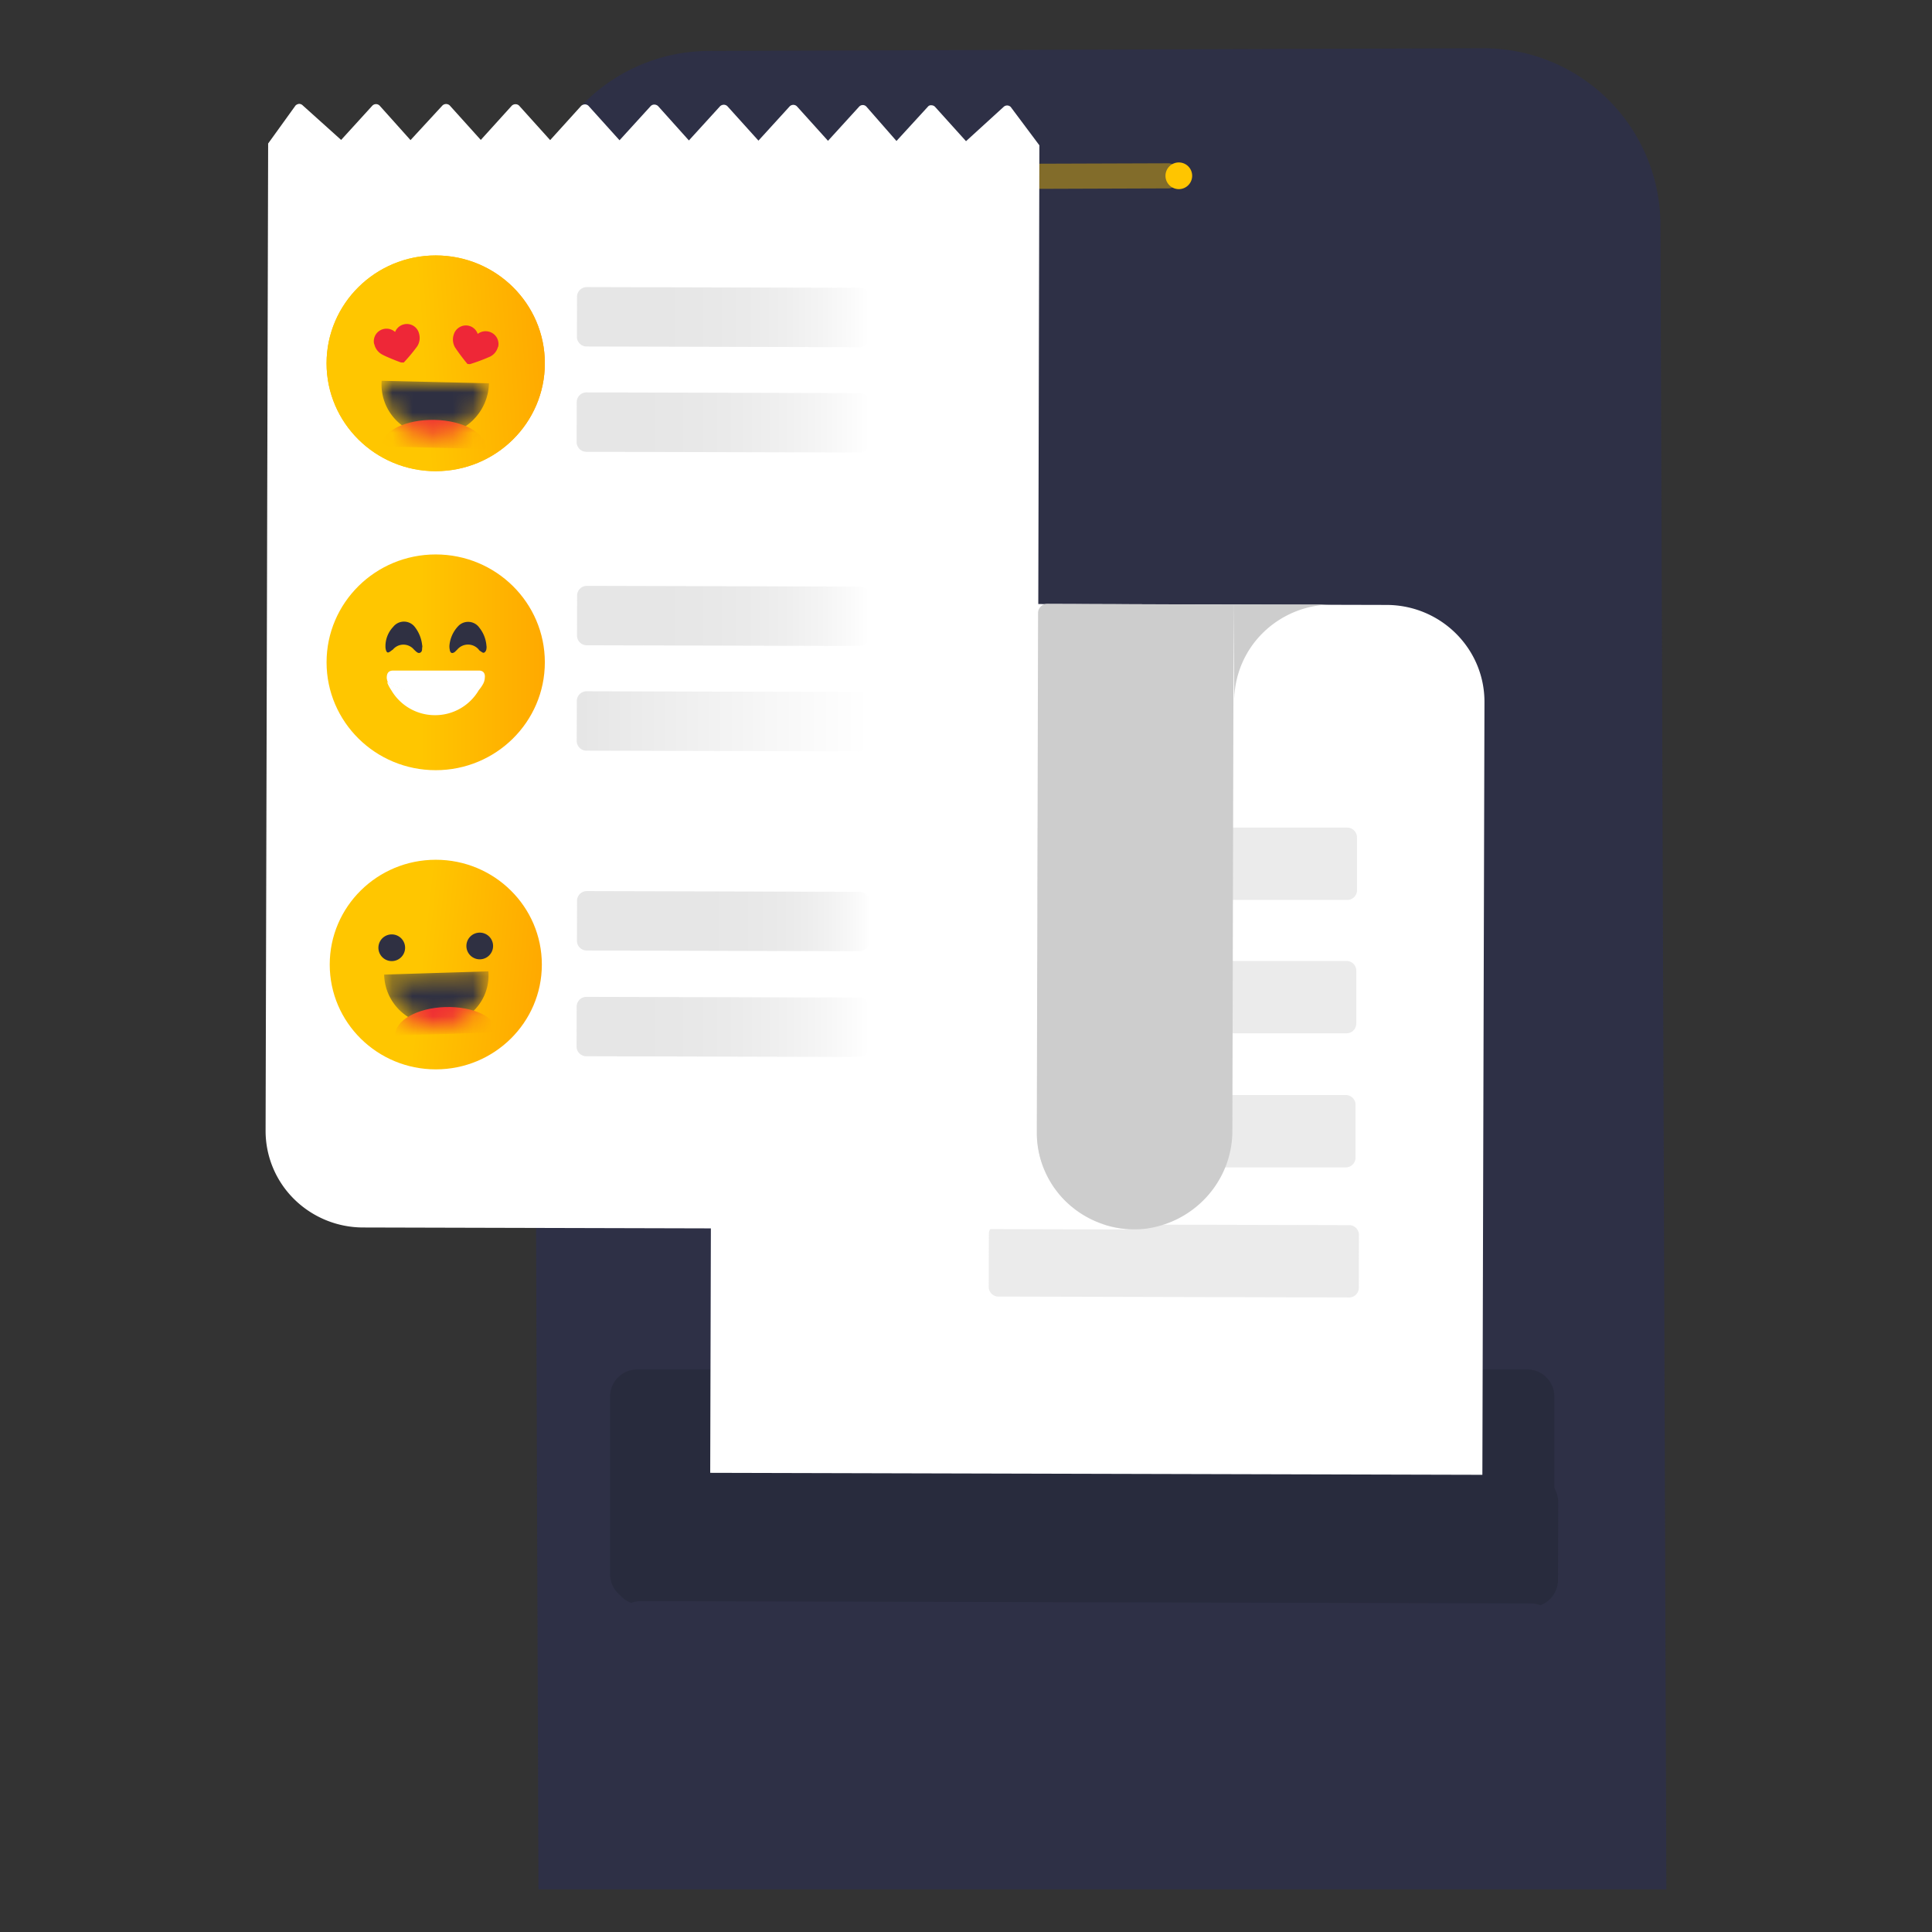 <svg width="96" height="96" viewBox="0 0 96 96" fill="none" xmlns="http://www.w3.org/2000/svg">
    <rect x="0" y="0" width="96" height="96" fill="#333333" stroke="none"/>
    <g clip-path="url(#62ehpm40sa)">
        <path d="M73.689 2.398a8.79 8.79 0 0 1 8.818 8.759l.292 82.728H26.754l-.291-82.535a8.787 8.787 0 0 1 8.756-8.819l38.47-.133z" fill="#2E3046"/>
        <path d="M58.575 9.398a.663.663 0 1 0 0-1.326.663.663 0 0 0 0 1.326zM50.4 9.425a.663.663 0 1 0 0-1.325.663.663 0 0 0 0 1.325z" fill="#FFC500"/>
        <path opacity=".4" d="m58.043 9.361-7.101.025a.537.537 0 0 1-.539-.535v-.175a.537.537 0 0 1 .534-.539l7.102-.024a.537.537 0 0 1 .539.535v.174a.537.537 0 0 1-.535.54z" fill="#FFC500"/>
        <path d="M30.314 78.217v-8.819c0-.746.605-1.351 1.352-1.351h44.219c.746 0 1.351.605 1.351 1.351v8.819c0 .746-.605 1.351-1.351 1.351h-44.22a1.351 1.351 0 0 1-1.35-1.351z" fill="#282B3D"/>
        <path d="m30.549 29.96 38.358.099c2.688.01 4.86 2.168 4.855 4.824l-.117 43.278-1.354 1.89a.254.254 0 0 1-.18.08.227.227 0 0 1-.18-.08l-1.914-1.703-1.543 1.694a.254.254 0 0 1-.36 0L66.57 78.34l-1.552 1.694a.209.209 0 0 1-.18.08.227.227 0 0 1-.172-.08l-1.543-1.703-1.552 1.695a.227.227 0 0 1-.18.08.227.227 0 0 1-.172-.08l-1.543-1.704-1.597 1.695a.227.227 0 0 1-.18.08.209.209 0 0 1-.172-.08l-1.552-1.704-1.543 1.695a.245.245 0 0 1-.18.08.226.226 0 0 1-.18-.08l-1.544-1.704-1.552 1.695a.227.227 0 0 1-.18.08.254.254 0 0 1-.18-.08l-1.535-1.704-1.552 1.695a.245.245 0 0 1-.36 0l-1.544-1.703-1.552 1.694a.245.245 0 0 1-.36 0l-1.543-1.703-1.552 1.694a.227.227 0 0 1-.172.08.227.227 0 0 1-.18-.08l-1.544-1.703-1.867 1.694a.226.226 0 0 1-.18.08.208.208 0 0 1-.172-.08l-1.426-1.9.117-43.268a4.778 4.778 0 0 0-1.408-3.41 4.893 4.893 0 0 0-3.437-1.423z" fill="#fff"/>
        <path opacity=".4" d="M41.815 44.719h25.13a.483.483 0 0 0 .483-.483v-2.628a.483.483 0 0 0-.483-.483h-25.13a.483.483 0 0 0-.483.483v2.628c0 .266.216.483.483.483zM41.78 51.344h25.13a.483.483 0 0 0 .483-.483v-2.628a.483.483 0 0 0-.484-.483H41.78a.483.483 0 0 0-.483.483v2.628c0 .266.216.483.483.483zM49.449 58.006h17.423a.483.483 0 0 0 .484-.483v-2.628a.483.483 0 0 0-.484-.483H49.45a.483.483 0 0 0-.483.483v2.628c0 .266.216.483.483.483zM67.034 64.47l-17.423-.044a.483.483 0 0 1-.482-.485l.007-2.627c0-.267.218-.483.484-.482l17.424.045c.267 0 .482.218.482.485l-.007 2.627a.483.483 0 0 1-.485.482z" fill="#CDCDCD"/>
        <path d="m56.365 61.092-38.322-.099a4.884 4.884 0 0 1-3.433-1.414 4.769 4.769 0 0 1-1.413-3.401l.127-49.047 1.362-1.89a.3.3 0 0 1 .18-.08.263.263 0 0 1 .181.08l1.904 1.712 1.552-1.704a.254.254 0 0 1 .361 0l1.534 1.713 1.588-1.722a.264.264 0 0 1 .361 0l1.543 1.713 1.543-1.704a.272.272 0 0 1 .18-.071.254.254 0 0 1 .181.071l1.543 1.713 1.543-1.704a.29.29 0 0 1 .18-.071.254.254 0 0 1 .181.071l1.543 1.712 1.552-1.703a.254.254 0 0 1 .18-.071.29.29 0 0 1 .18.071l1.535 1.712 1.552-1.703a.273.273 0 0 1 .18-.071.254.254 0 0 1 .18.071l1.544 1.712 1.552-1.703a.254.254 0 0 1 .36 0l1.544 1.712 1.552-1.703a.245.245 0 0 1 .352 0l1.498 1.712 1.56-1.703a.19.19 0 0 1 .172-.072.254.254 0 0 1 .18.072l1.544 1.712 1.867-1.703a.254.254 0 0 1 .352 0l1.426 1.908-.117 49.047a4.769 4.769 0 0 0 1.406 3.404 4.883 4.883 0 0 0 3.43 1.42z" fill="#fff"/>
        <path d="m61.299 30.04-.063 26.102c.022 2.454-1.793 4.548-4.25 4.904a4.893 4.893 0 0 1-3.83-1.165 4.773 4.773 0 0 1-1.638-3.615l.063-25.807c0-.252.206-.455.46-.455l9.258.036zM61.3 30.04h4.9a4.893 4.893 0 0 0-3.441 1.4 4.778 4.778 0 0 0-1.431 3.397l-.027-4.798z" fill="#CDCDCD"/>
        <path opacity=".2" d="m42.71 17.252-13.561-.035a.483.483 0 0 1-.482-.484l.005-1.986c0-.267.218-.482.485-.482l13.56.035c.268.001.483.218.483.485l-.005 1.985a.483.483 0 0 1-.485.482z" fill="url(#vcqystmhhb)"/>
        <path opacity=".2" d="m42.697 22.485-13.562-.035a.483.483 0 0 1-.482-.485l.005-1.985c.001-.267.218-.483.485-.482l13.561.035c.267 0 .483.217.482.484l-.005 1.986a.483.483 0 0 1-.484.482z" fill="url(#acrctjy45c)"/>
        <path d="m30.494 78.383.01-3.86a1.351 1.351 0 0 1 1.355-1.348l44.219.114c.746.002 1.35.608 1.348 1.355l-.01 3.86a1.351 1.351 0 0 1-1.355 1.348l-44.22-.114a1.351 1.351 0 0 1-1.347-1.355z" fill="#282B3D"/>
        <path d="m30.466 91.403.028-10.496a1.352 1.352 0 0 1 1.355-1.348l44.22.115c.745.002 1.349.608 1.347 1.355l-.028 10.495a1.352 1.352 0 0 1-1.354 1.348l-44.22-.115a1.351 1.351 0 0 1-1.348-1.354z" fill="#2E3046"/>
        <path d="M21.65 23.412c2.995 0 5.423-2.4 5.423-5.36 0-2.96-2.428-5.359-5.423-5.359s-5.423 2.4-5.423 5.36c0 2.96 2.428 5.36 5.423 5.36z" fill="url(#ammsof4qpd)"/>
        <path d="M22.33 17.251c.024-.36.17-.703.415-.972a.68.68 0 0 1 1.074.054c.202.257.325.567.352.892a.48.48 0 0 1 0 .16c0 .071-.054.17-.117.196-.064.027-.127-.053-.19-.089a.234.234 0 0 1-.081-.08.698.698 0 0 0-1.056 0 .833.833 0 0 1-.126.125c-.136.098-.226.062-.253-.098-.027-.161-.009-.09-.018-.188zM20.975 17.198a.256.256 0 0 1 0 .142c0 .099 0 .206-.108.241-.108.036-.207-.08-.298-.16a.689.689 0 0 0-1.046 0c-.09 0-.19.151-.262.134-.072-.018-.108-.17-.108-.277-.008-.37.131-.729.388-.999a.68.68 0 0 1 1.064 0c.209.266.337.584.37.919z" fill="#2F3042"/>
        <path d="M24.034 19.07c-.051.143-.12.277-.208.402a2.514 2.514 0 0 1-2.174 1.243 2.514 2.514 0 0 1-2.175-1.243 1.694 1.694 0 0 1-.207-.402c.045.044.096.08.153.107a5.29 5.29 0 0 0 4.449 0 .732.732 0 0 0 .162-.107z" fill="#fff"/>
        <path d="M24.089 18.831a.78.78 0 0 1-.054.24.73.73 0 0 1-.163.108 5.29 5.29 0 0 1-4.448 0 .595.595 0 0 1-.154-.107.796.796 0 0 1-.063-.241c0-.205.063-.357.325-.357h4.259a.281.281 0 0 1 .246.1c.06.071.08.168.052.257z" fill="#fff"/>
        <path opacity=".2" d="m42.714 32.098-13.561-.035a.483.483 0 0 1-.482-.485l.005-1.985c0-.267.218-.483.485-.482l13.56.035c.268 0 .483.218.483.485l-.005 1.985a.483.483 0 0 1-.485.482z" fill="url(#mzssqtjwxe)"/>
        <path opacity=".2" d="M42.7 37.334 29.14 37.3a.483.483 0 0 1-.483-.484l.005-1.985c.001-.267.218-.483.485-.483l13.561.035c.267.001.483.218.482.485l-.005 1.985a.483.483 0 0 1-.485.482z" fill="url(#vimmbovrkf)"/>
        <path d="M21.65 38.27c2.995 0 5.423-2.4 5.423-5.36 0-2.96-2.428-5.36-5.423-5.36s-5.423 2.4-5.423 5.36c0 2.96 2.428 5.36 5.423 5.36z" fill="url(#i72ah6siyg)"/>
        <path d="M22.33 32.109c.024-.361.17-.703.415-.972a.68.68 0 0 1 1.074.053c.205.256.327.567.352.892.009.05.009.101 0 .152 0 .07-.054.169-.117.196-.064.026-.127-.045-.19-.08a.234.234 0 0 1-.081-.08.698.698 0 0 0-1.056 0l-.126.124c-.136.098-.226.063-.253-.107-.027-.17-.009-.098-.018-.178zM20.975 32.045a.29.29 0 0 1 0 .152c0 .089 0 .196-.108.24-.108.045-.207-.08-.298-.16a.68.68 0 0 0-1.046 0c-.09.054-.19.16-.262.143-.072-.018-.108-.179-.108-.286a1.4 1.4 0 0 1 .388-.99.68.68 0 0 1 1.064 0c.206.261.334.573.37.901z" fill="#2F3042"/>
        <path d="M24.035 33.928c-.067.131-.149.254-.244.366a2.514 2.514 0 0 1-2.174 1.243 2.514 2.514 0 0 1-2.175-1.243 1.894 1.894 0 0 1-.208-.401l.154.107a5.381 5.381 0 0 0 4.448 0l.199-.072z" fill="#fff"/>
        <path d="M24.09 33.686a.827.827 0 0 1-.055.24l-.162.108a5.381 5.381 0 0 1-4.449 0l-.144-.107a.882.882 0 0 1-.063-.241c0-.205.063-.366.325-.366h4.25c.243 0 .324.16.297.366z" fill="#fff"/>
        <path d="M21.65 23.412c2.995 0 5.423-2.4 5.423-5.36 0-2.96-2.428-5.359-5.423-5.359s-5.423 2.4-5.423 5.36c0 2.96 2.428 5.36 5.423 5.36z" fill="url(#2nms2uz61h)"/>
        <mask id="6o4iqurbai" style="mask-type:alpha" maskUnits="userSpaceOnUse" x="18" y="18" width="7" height="4">
            <path d="m24.297 19.045-5.333-.125a2.533 2.533 0 0 0 .695 1.936c.495.52 1.19.811 1.913.802 1.477.01 2.69-1.153 2.725-2.613z" fill="#fff"/>
        </mask>
        <g mask="url(#6o4iqurbai)">
            <path d="m24.297 19.045-5.333-.125a2.533 2.533 0 0 0 .695 1.936c.495.52 1.19.811 1.913.802 1.477.01 2.69-1.153 2.725-2.613z" fill="#2F3042"/>
            <path fill-rule="evenodd" clip-rule="evenodd" d="M18.955 22.184c0-.758 1.191-1.347 2.635-1.32 1.444.027 2.58.678 2.563 1.445l-2.608-.063-2.59-.062z" fill="#EE2737"/>
        </g>
        <path fill-rule="evenodd" clip-rule="evenodd" d="M18.594 17.075c.04.22.175.412.37.526.225.134.902.392.965.41h.073c.02.004.042.004.063 0 .238-.254.461-.522.667-.803a.768.768 0 0 0 .09-.633.616.616 0 0 0-.285-.388.63.63 0 0 0-.905.308.637.637 0 0 0-.751-.074.621.621 0 0 0-.287.69v-.036zM24.748 17.216a.741.741 0 0 1-.388.5 9.542 9.542 0 0 1-.993.374.195.195 0 0 1-.072 0h-.063c-.222-.266-.43-.542-.623-.83a.777.777 0 0 1-.063-.632.626.626 0 0 1 .306-.38.619.619 0 0 1 .885.344.647.647 0 0 1 .75-.026.63.63 0 0 1 .26.695v-.045z" fill="#EE2737"/>
        <path opacity=".2" d="M42.71 47.266 29.15 47.23a.483.483 0 0 1-.482-.485l.005-1.985c0-.267.218-.483.485-.482l13.56.035c.268 0 .483.218.483.485l-.005 1.985a.483.483 0 0 1-.485.482z" fill="url(#nwk27t6o7j)"/>
        <path opacity=".2" d="m42.694 52.52-13.56-.035A.483.483 0 0 1 28.65 52l.005-1.985c.001-.267.218-.483.485-.482l13.561.035c.267 0 .483.218.482.485l-.005 1.985a.483.483 0 0 1-.485.482z" fill="url(#orpja2bbwk)"/>
        <path d="M21.654 53.136c2.91 0 5.27-2.331 5.27-5.207 0-2.877-2.36-5.208-5.27-5.208-2.91 0-5.27 2.331-5.27 5.208 0 2.876 2.36 5.207 5.27 5.207z" fill="url(#f2ogqmyspl)"/>
        <path d="M23.842 47.668a.663.663 0 1 0-.04-1.325.663.663 0 0 0 .04 1.325zM19.471 47.756a.663.663 0 1 0-.041-1.325.663.663 0 0 0 .041 1.325z" fill="#2F3042"/>
        <mask id="oxprp6tx4m" style="mask-type:alpha" maskUnits="userSpaceOnUse" x="19" y="48" width="6" height="3">
            <path d="m19.09 48.426 5.18-.16a2.452 2.452 0 0 1-.658 1.884 2.514 2.514 0 0 1-1.851.79 2.616 2.616 0 0 1-1.866-.707 2.555 2.555 0 0 1-.805-1.807z" fill="#fff"/>
        </mask>
        <g mask="url(#oxprp6tx4m)">
            <path d="m19.088 48.426 5.18-.16a2.452 2.452 0 0 1-.658 1.884 2.513 2.513 0 0 1-1.851.79 2.616 2.616 0 0 1-1.866-.707 2.554 2.554 0 0 1-.805-1.807z" fill="#2F3042"/>
            <path fill-rule="evenodd" clip-rule="evenodd" d="M24.694 51.297c0-.74-1.173-1.302-2.572-1.257-1.398.044-2.5.668-2.481 1.409l2.535-.072 2.518-.08z" fill="#EE2737"/>
        </g>
    </g>
    <defs>
        <linearGradient id="vcqystmhhb" x1="28.666" y1="15.74" x2="43.203" y2="15.741" gradientUnits="userSpaceOnUse">
            <stop stop-color="gray"/>
            <stop offset=".29" stop-color="#828282"/>
            <stop offset=".46" stop-color="#8B8B8B"/>
            <stop offset=".6" stop-color="#999"/>
            <stop offset=".72" stop-color="#ADADAD"/>
            <stop offset=".83" stop-color="#C7C7C7"/>
            <stop offset=".93" stop-color="#E6E6E6"/>
            <stop offset="1" stop-color="#fff"/>
        </linearGradient>
        <linearGradient id="acrctjy45c" x1="28.658" y1="20.973" x2="43.194" y2="20.973" gradientUnits="userSpaceOnUse">
            <stop stop-color="gray"/>
            <stop offset=".24" stop-color="#838383"/>
            <stop offset=".41" stop-color="#8C8C8C"/>
            <stop offset=".56" stop-color="#9C9C9C"/>
            <stop offset=".7" stop-color="#B3B3B3"/>
            <stop offset=".84" stop-color="#D0D0D0"/>
            <stop offset=".96" stop-color="#F3F3F3"/>
            <stop offset="1" stop-color="#fff"/>
        </linearGradient>
        <linearGradient id="ammsof4qpd" x1="16.227" y1="18.053" x2="27.073" y2="18.053" gradientUnits="userSpaceOnUse">
            <stop offset=".43" stop-color="#FFC600"/>
            <stop offset="1" stop-color="#FFA900"/>
        </linearGradient>
        <linearGradient id="mzssqtjwxe" x1="28.665" y1="30.586" x2="43.201" y2="30.587" gradientUnits="userSpaceOnUse">
            <stop stop-color="gray"/>
            <stop offset=".29" stop-color="#828282"/>
            <stop offset=".46" stop-color="#8B8B8B"/>
            <stop offset=".6" stop-color="#999"/>
            <stop offset=".72" stop-color="#ADADAD"/>
            <stop offset=".83" stop-color="#C7C7C7"/>
            <stop offset=".93" stop-color="#E6E6E6"/>
            <stop offset="1" stop-color="#fff"/>
        </linearGradient>
        <linearGradient id="vimmbovrkf" x1="28.656" y1="35.823" x2="43.193" y2="35.823" gradientUnits="userSpaceOnUse">
            <stop stop-color="gray"/>
            <stop offset=".67" stop-color="#D8D8D8"/>
            <stop offset="1" stop-color="#fff"/>
        </linearGradient>
        <linearGradient id="i72ah6siyg" x1="16.227" y1="32.91" x2="27.073" y2="32.91" gradientUnits="userSpaceOnUse">
            <stop offset=".43" stop-color="#FFC600"/>
            <stop offset="1" stop-color="#FFA900"/>
        </linearGradient>
        <linearGradient id="2nms2uz61h" x1="16.363" y1="18.523" x2="27.208" y2="17.773" gradientUnits="userSpaceOnUse">
            <stop offset=".43" stop-color="#FFC600"/>
            <stop offset="1" stop-color="#FFA900"/>
        </linearGradient>
        <linearGradient id="nwk27t6o7j" x1="28.665" y1="45.754" x2="43.202" y2="45.755" gradientUnits="userSpaceOnUse">
            <stop stop-color="gray"/>
            <stop offset=".43" stop-color="#828282"/>
            <stop offset=".58" stop-color="#898989"/>
            <stop offset=".69" stop-color="#949494"/>
            <stop offset=".78" stop-color="#A5A5A5"/>
            <stop offset=".86" stop-color="#BBB"/>
            <stop offset=".93" stop-color="#D7D7D7"/>
            <stop offset=".99" stop-color="#F6F6F6"/>
            <stop offset="1" stop-color="#fff"/>
        </linearGradient>
        <linearGradient id="orpja2bbwk" x1="28.654" y1="51.008" x2="43.191" y2="51.008" gradientUnits="userSpaceOnUse">
            <stop stop-color="gray"/>
            <stop offset=".24" stop-color="#838383"/>
            <stop offset=".41" stop-color="#8C8C8C"/>
            <stop offset=".56" stop-color="#9C9C9C"/>
            <stop offset=".7" stop-color="#B3B3B3"/>
            <stop offset=".84" stop-color="#D0D0D0"/>
            <stop offset=".96" stop-color="#F3F3F3"/>
            <stop offset="1" stop-color="#fff"/>
        </linearGradient>
        <linearGradient id="f2ogqmyspl" x1="16.427" y1="47.384" x2="26.895" y2="48.491" gradientUnits="userSpaceOnUse">
            <stop offset=".43" stop-color="#FFC600"/>
            <stop offset="1" stop-color="#FFA900"/>
        </linearGradient>
        <clipPath id="62ehpm40sa">
            <path fill="#fff" transform="translate(13.2 2.4)" d="M0 0h69.6v91.487H0z"/>
        </clipPath>
    </defs>
</svg>
